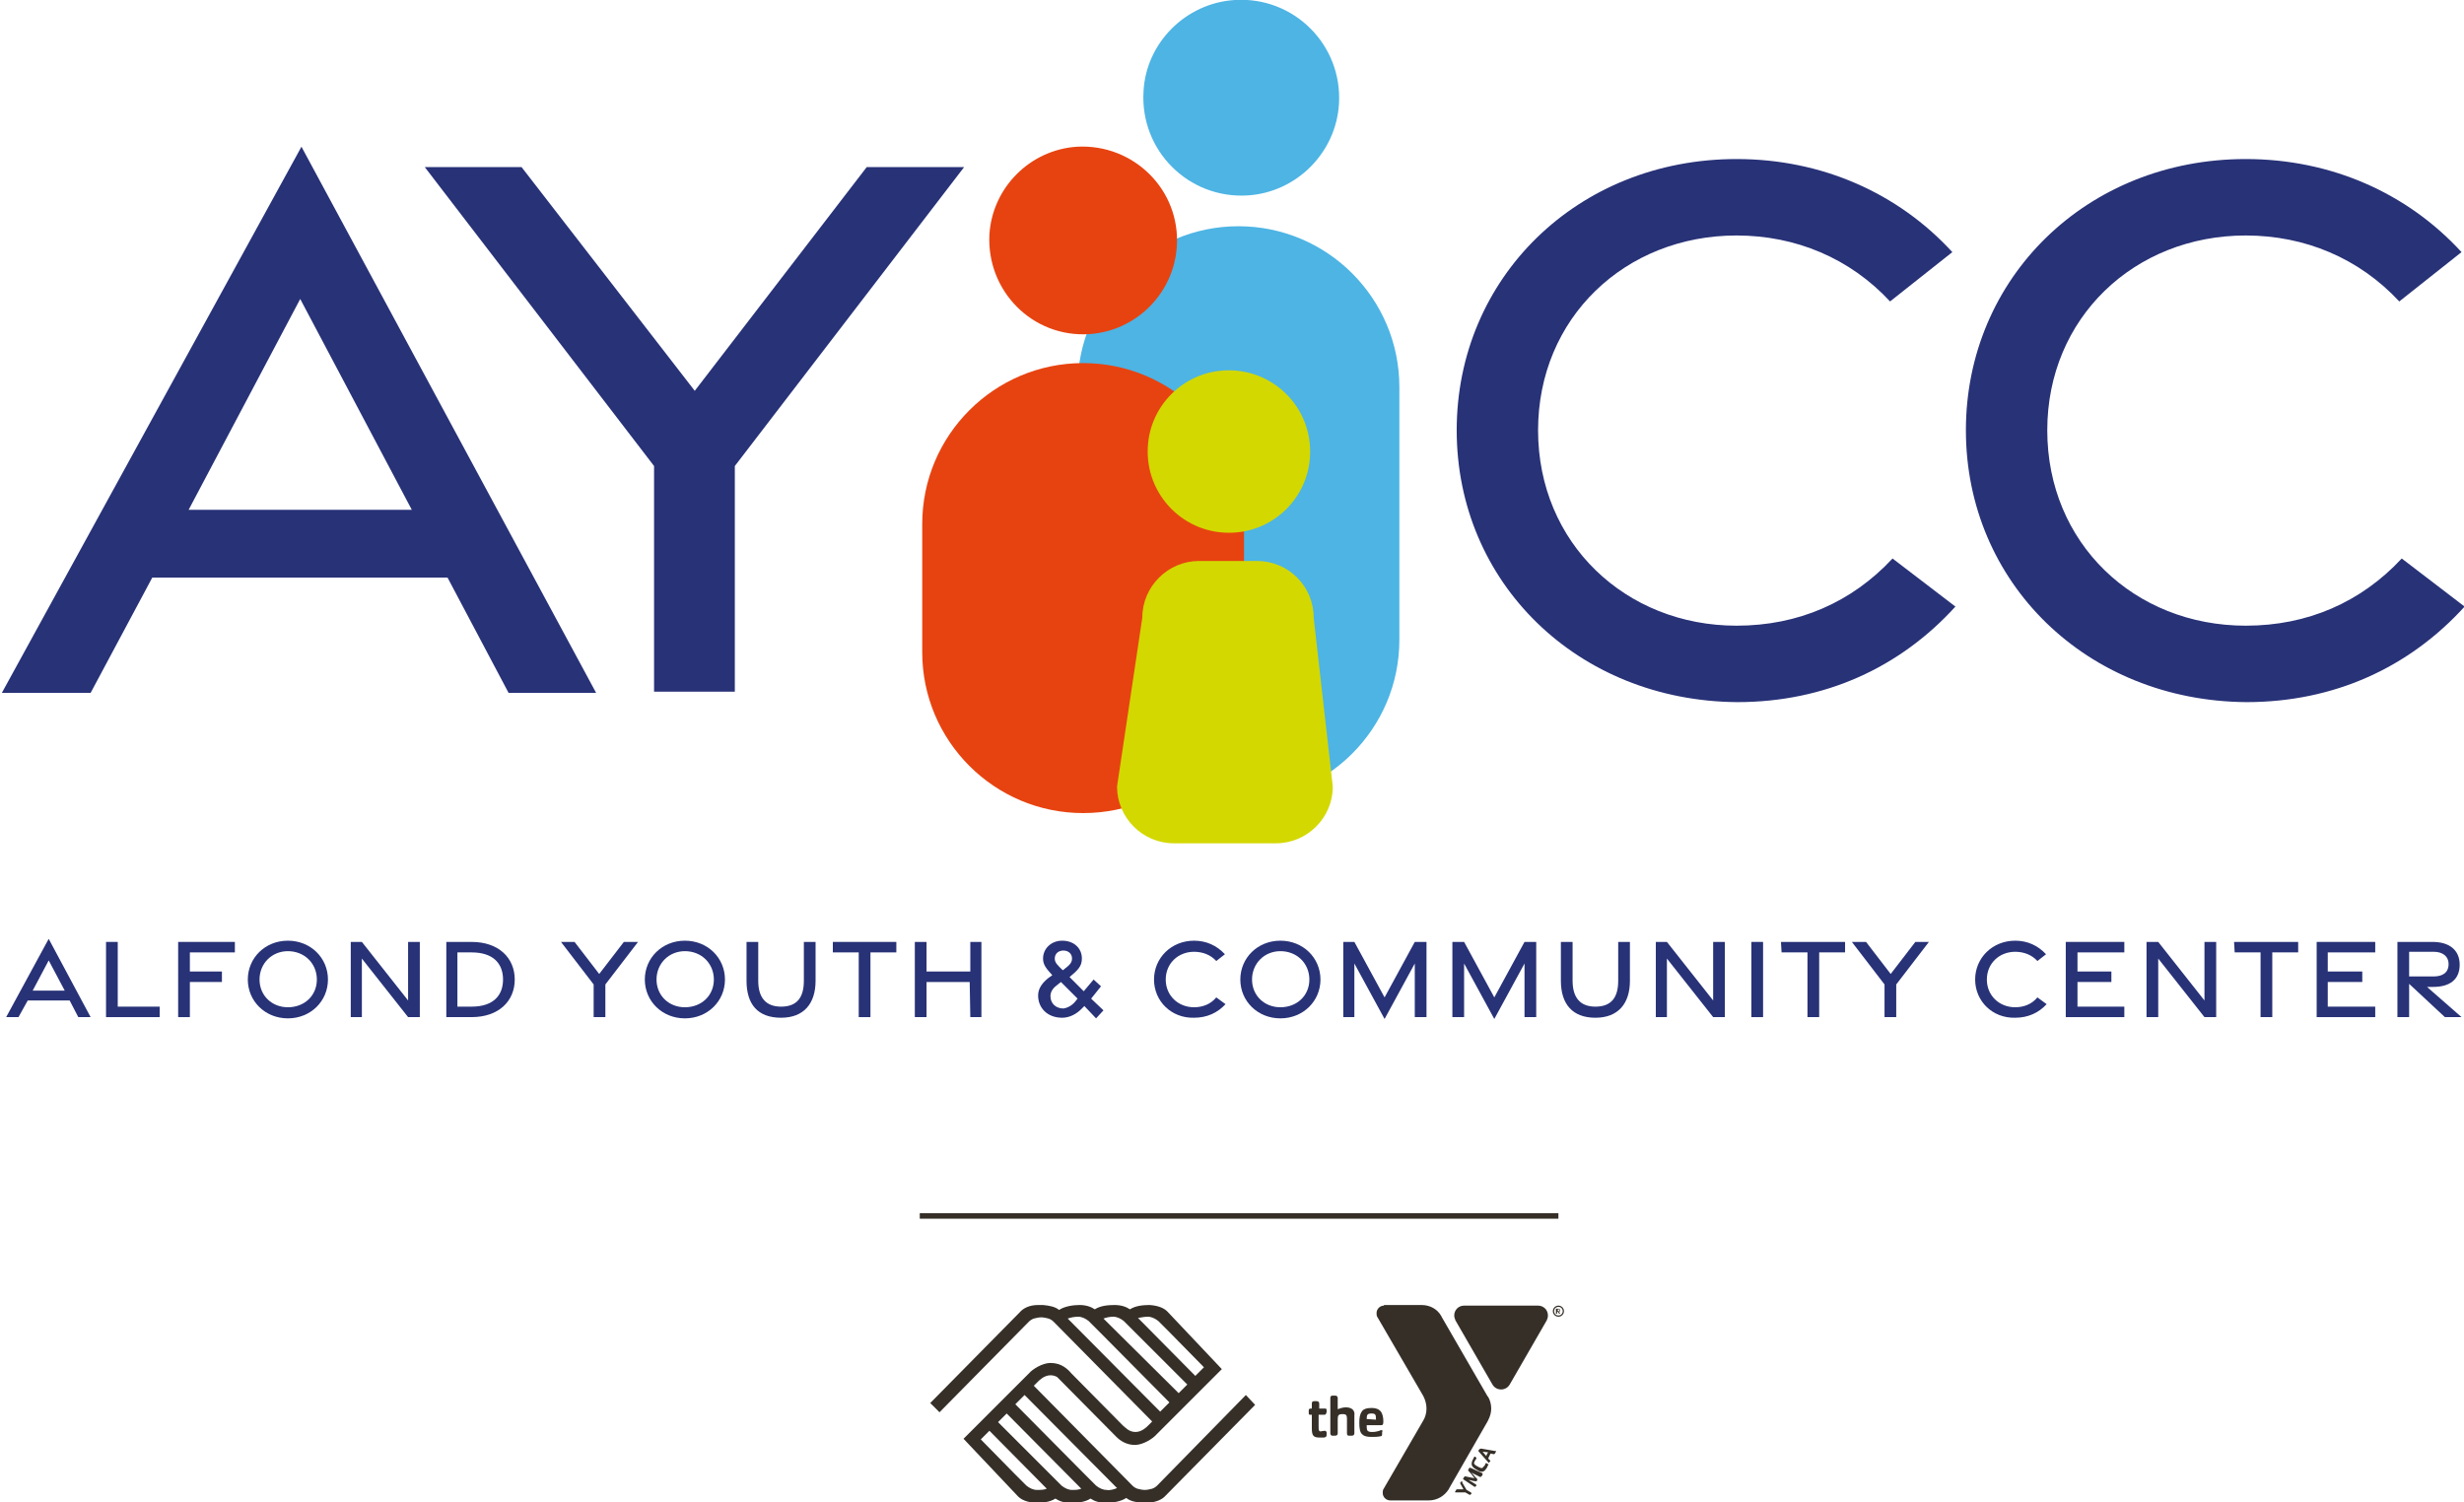 <?xml version="1.0" encoding="utf-8"?>
<!-- Generator: Adobe Illustrator 19.0.0, SVG Export Plug-In . SVG Version: 6.00 Build 0)  -->
<svg version="1.1" id="Layer_1" xmlns="http://www.w3.org/2000/svg" xmlns:xlink="http://www.w3.org/1999/xlink" x="0px" y="0px"
	 viewBox="0 0 399.7 243.7" style="enable-background:new 0 0 399.7 243.7;" xml:space="preserve">
<style type="text/css">
	.st0{fill:#352F28;}
	.st1{clip-path:url(#SVGID_2_);}
	.st2{clip-path:url(#SVGID_4_);fill:#352F28;}
	.st3{clip-path:url(#SVGID_6_);fill:#352F28;}
	.st4{fill:#283277;}
	.st5{fill:#4DB4E4;}
	.st6{fill:#E74310;}
	.st7{fill:#D3D800;}
</style>
<rect x="149.2" y="196.8" class="st0" width="103.6" height="0.9"/>
<path class="st0" d="M252.1,212.7c0,0.4,0.3,0.7,0.7,0.7c0.4,0,0.7-0.3,0.7-0.7c0-0.4-0.3-0.7-0.7-0.7
	C252.4,212,252.1,212.3,252.1,212.7 M251.9,212.7c0-0.5,0.4-0.9,0.9-0.9c0.5,0,0.9,0.4,0.9,0.9c0,0.5-0.4,0.9-0.9,0.9
	C252.3,213.6,251.9,213.2,251.9,212.7"/>
<path class="st0" d="M252.9,212.4c0,0-0.2,0-0.2,0v0.3h0.2c0.1,0,0.1,0,0.1,0c0,0,0,0,0-0.1C252.9,212.4,252.9,212.4,252.9,212.4
	 M253.1,213.1L253.1,213.1c-0.1,0-0.1,0-0.2,0l-0.2-0.3h-0.1v0.3c0,0,0,0,0,0h-0.1c0,0-0.1,0-0.1,0v-0.8c0,0,0,0,0.1,0h0.3
	c0.1,0,0.2,0,0.2,0.1c0,0,0.1,0.1,0.1,0.2c0,0.1-0.1,0.2-0.2,0.2L253.1,213.1C253.1,213.1,253.1,213.1,253.1,213.1"/>
<path class="st0" d="M224.5,211.8c-0.7,0-1.2,0.6-1.2,1.2c0,0.2,0,0.4,0.1,0.6l7.5,12.9v0l0,0c0.3,0.6,0.5,1.3,0.5,2
	c0,0.7-0.2,1.4-0.5,1.9l-6.5,11.2c-0.1,0.2-0.1,0.4-0.1,0.6c0,0.7,0.6,1.2,1.2,1.2h6.3c1.3,0,2.5-0.7,3.2-1.8l0.1-0.2l6.2-10.8
	l0.1-0.2c0.3-0.6,0.5-1.2,0.5-1.9c0-0.7-0.2-1.4-0.5-1.9l-0.1-0.1l-7.4-12.8l-0.1-0.2c-0.6-1.1-1.8-1.8-3.2-1.8H224.5z M230.8,226.6
	C230.8,226.6,230.8,226.6,230.8,226.6L230.8,226.6z"/>
<g>
	<defs>
		<path id="SVGID_1_" d="M224.5,211.8c-0.7,0-1.2,0.6-1.2,1.2c0,0.2,0,0.4,0.1,0.6l7.5,12.9v0v0l0,0l0,0c0,0,0,0,0,0
			c0.3,0.6,0.5,1.3,0.5,2c0,0.7-0.2,1.4-0.5,1.9l-6.5,11.2c-0.1,0.2-0.1,0.4-0.1,0.6c0,0.7,0.6,1.2,1.2,1.2h6.3
			c1.3,0,2.5-0.7,3.2-1.8l0.1-0.2l6.2-10.8l0.1-0.2c0.3-0.6,0.5-1.2,0.5-1.9c0-0.7-0.2-1.4-0.5-1.9l-0.1-0.1l-7.4-12.8l-0.1-0.2
			c-0.6-1.1-1.8-1.8-3.2-1.8H224.5z"/>
	</defs>
	<clipPath id="SVGID_2_">
		<use xlink:href="#SVGID_1_"  style="overflow:visible;"/>
	</clipPath>
	<g class="st1">
		<defs>
			<rect id="SVGID_3_" y="167.7" width="138.5" height="75.6"/>
		</defs>
		<clipPath id="SVGID_4_">
			<use xlink:href="#SVGID_3_"  style="overflow:visible;"/>
		</clipPath>
		<rect x="76.9" y="232.7" class="st2" width="6.4" height="10.9"/>
	</g>
</g>
<path class="st0" d="M218.3,228.3c-0.5,0-1,0.2-1.3,0.3v-1.8c0-0.2-0.1-0.4-0.4-0.4h-0.4c-0.3,0-0.4,0.1-0.4,0.4v5.7
	c0,0.2,0.1,0.4,0.3,0.4h0.5c0.3,0,0.4-0.2,0.4-0.4v-2.2c0-0.7,0.1-0.9,0.8-0.9c0.6,0,0.7,0.2,0.7,0.8v0.2h0c0,0.1,0,0.2,0,0.3v1.8
	c0,0.3,0.1,0.4,0.3,0.4h0.5c0.3,0,0.4-0.2,0.4-0.4v-2.9C219.8,229,219.5,228.3,218.3,228.3 M221.7,230.2c0-0.7,0.1-0.9,0.8-0.9
	c0.6,0,0.7,0.2,0.7,0.8v0.2L221.7,230.2L221.7,230.2z M224.1,232c-0.1,0-0.2,0-0.3,0.1c-0.4,0.1-0.7,0.2-1.2,0.2
	c-0.2,0-0.4,0-0.6-0.1c-0.3-0.1-0.3-0.5-0.3-1h2.3c0.3,0,0.4-0.1,0.4-0.6c0-0.6-0.1-1.2-0.4-1.6c-0.3-0.4-0.8-0.6-1.5-0.6
	c-0.8,0-1.4,0.2-1.6,0.6c-0.3,0.4-0.4,1-0.4,1.8c0,0.9,0.1,1.6,0.5,1.9c0.3,0.3,0.8,0.4,1.5,0.4c0.4,0,1,0,1.4-0.1
	c0.3,0,0.3-0.2,0.3-0.4c0-0.1,0-0.2,0-0.3C224.3,232.2,224.3,232,224.1,232"/>
<path class="st0" d="M214.9,229.5h-1v1.9c0,0.4,0,0.6,0.1,0.7c0,0,0.1,0.1,0.1,0.1c0.3,0,0.6-0.1,0.8-0.1c0.2,0,0.3,0.2,0.3,0.3v0.3
	c0,0.4-0.1,0.4-0.4,0.5c-0.3,0-0.5,0-0.8,0c-1,0-1.2-0.4-1.2-1.5v-2.2h-0.3c-0.2,0-0.2-0.1-0.2-0.3v-0.4c0-0.2,0.1-0.3,0.3-0.3h0.2
	v-0.8c0-0.3,0.1-0.4,0.4-0.4h0.4c0.3,0,0.4,0.2,0.4,0.4v0.8h0.9c0.2,0,0.3,0,0.3,0.3v0.3C215.1,229.4,215,229.5,214.9,229.5"/>
<path class="st0" d="M237.2,240.5l0.7,1.2l0.7,0.4c0.1,0.1,0.1,0.1,0.1,0.2l-0.1,0.1c-0.1,0.1-0.1,0.1-0.2,0.1l-0.7-0.4l-1.5,0
	c0,0-0.1,0-0.1,0c-0.1,0-0.1-0.1,0-0.2l0.1-0.2c0.1-0.1,0.1-0.1,0.2-0.1l1,0l-0.5-0.9c0-0.1-0.1-0.1,0-0.2l0.1-0.1
	c0-0.1,0.1-0.1,0.2-0.1C237.2,240.4,237.2,240.5,237.2,240.5"/>
<path class="st0" d="M240.4,239.4l-0.1,0.1c-0.1,0.1-0.1,0.1-0.2,0.1l-1.4-0.7c0.1,0.1,0.1,0.2,0.2,0.2c0.2,0.3,0.5,0.6,0.7,0.8
	c0.1,0.1,0.1,0.1,0,0.2l0,0.1c-0.1,0.1-0.1,0.1-0.2,0.1c-0.2,0-0.6-0.1-1-0.2c-0.1,0-0.2,0-0.3-0.1l1.3,0.8c0.1,0.1,0.1,0.1,0.1,0.2
	l-0.1,0.1c-0.1,0.1-0.1,0.1-0.2,0.1l-1.8-1.2c-0.1-0.1-0.1-0.2,0-0.2l0.1-0.2c0.1-0.1,0.1-0.1,0.2-0.1c0.4,0.1,1,0.2,1.5,0.3
	c-0.3-0.4-0.7-0.9-1-1.2c-0.1-0.1-0.1-0.1,0-0.2l0.1-0.2c0-0.1,0.1-0.1,0.2-0.1l2,0.9C240.5,239.2,240.5,239.3,240.4,239.4"/>
<path class="st0" d="M241.4,237.7c-0.1,0.1-0.1,0.2-0.2,0.4c-0.1,0.1-0.2,0.3-0.3,0.4c-0.4,0.4-0.8,0.3-1.4-0.1
	c-0.9-0.5-0.9-0.9-0.6-1.6c0.1-0.1,0.1-0.2,0.2-0.4c0.1-0.1,0.1-0.1,0.2-0.1l0.1,0.1c0.1,0.1,0.1,0.1,0.1,0.2
	c-0.1,0.1-0.1,0.2-0.2,0.3c-0.1,0.1-0.1,0.3-0.2,0.4c0,0.2,0.2,0.4,0.6,0.6c0.4,0.2,0.7,0.4,0.9,0.1c0-0.1,0.1-0.1,0.2-0.2
	c0.1-0.2,0.1-0.2,0.2-0.4c0.1-0.1,0.1-0.1,0.2,0l0.1,0.1C241.5,237.5,241.5,237.5,241.4,237.7"/>
<path class="st0" d="M240.5,235.5l0.6,0.7c0-0.1,0.1-0.2,0.1-0.3c0.1-0.1,0.1-0.2,0.2-0.3L240.5,235.5z M242.6,235.6l-0.1,0.2
	c-0.1,0.1-0.1,0.1-0.2,0.1l-0.5-0.1c-0.1,0.1-0.1,0.2-0.2,0.4c-0.1,0.1-0.1,0.3-0.2,0.4l0.3,0.3c0.1,0.1,0.1,0.1,0,0.2l-0.1,0.1
	c-0.1,0.1-0.1,0.1-0.1,0.1c0,0-0.1,0-0.1-0.1l-1.5-1.7c-0.1-0.1-0.1-0.2,0-0.3l0.1-0.1c0.1-0.1,0.1-0.1,0.3-0.1l2.3,0.4
	c0,0,0,0,0.1,0C242.7,235.5,242.7,235.5,242.6,235.6"/>
<path class="st0" d="M237.5,211.8c-0.9,0-1.6,0.7-1.6,1.6c0,0.3,0.1,0.5,0.2,0.8l6,10.4c0.3,0.5,0.8,0.8,1.4,0.8s1.1-0.3,1.4-0.8
	l6-10.4c0.1-0.2,0.2-0.5,0.2-0.8c0-0.9-0.7-1.6-1.6-1.6H237.5z"/>
<g>
	<defs>
		<path id="SVGID_5_" d="M237.5,211.8c-0.9,0-1.6,0.7-1.6,1.6c0,0.3,0.1,0.5,0.2,0.8l6,10.4c0.3,0.5,0.8,0.8,1.4,0.8
			c0.6,0,1.1-0.3,1.4-0.8l6-10.4c0.1-0.2,0.2-0.5,0.2-0.8c0-0.9-0.7-1.6-1.6-1.6H237.5z"/>
	</defs>
	<clipPath id="SVGID_6_">
		<use xlink:href="#SVGID_5_"  style="overflow:visible;"/>
	</clipPath>
	<rect x="81.3" y="232.7" class="st3" width="5.2" height="4.7"/>
</g>
<path class="st0" d="M179.5,241.7c-0.6,0-1.2-0.3-1.7-0.7l0,0l-1.7-1.7l-0.2-0.2l-11.2-11.3l1.5-1.5l15,15.1
	C180.7,241.6,180.1,241.8,179.5,241.7 M173.9,241.7c-0.6,0-1.2-0.3-1.7-0.7l0,0l-1.7-1.7l-0.2-0.2l-8.4-8.4l1.4-1.4l12.1,12.2
	C174.9,241.7,174.4,241.7,173.9,241.7 M168.2,241.7c-0.6,0-1.2-0.3-1.7-0.7l0,0l-1.7-1.7l-0.2-0.2l-5.5-5.6l1.4-1.4l9.3,9.4
	C169.3,241.7,168.8,241.7,168.2,241.7 M173.2,213.9c0.5-0.2,1.2-0.3,1.7-0.3c0.6,0,1.2,0.3,1.7,0.7l0,0l1.7,1.7l0.2,0.2l11.2,11.3
	l-1.5,1.5L173.2,213.9z M180.6,213.6c0.6,0,1.2,0.3,1.7,0.7l0,0l1.7,1.7l0.2,0.2l8.4,8.4l-1.4,1.4L179,213.9
	C179.5,213.7,180.1,213.6,180.6,213.6 M186.2,213.6c0.6,0,1.2,0.3,1.7,0.7l0,0l1.7,1.7l0.2,0.2l5.5,5.6l-1.4,1.4l-9.3-9.4
	C185.2,213.7,185.7,213.6,186.2,213.6 M202.1,226.3L187.7,241l0,0c-0.2,0.2-0.5,0.4-0.8,0.5c-0.4,0.1-0.8,0.2-1.2,0.2
	c-0.4,0-0.8-0.1-1.2-0.2c-0.3-0.1-0.6-0.3-0.8-0.5l0,0l-16-16.2l0.7-0.7l0,0c0.2-0.2,1-1,2-1c0.4,0,0.8,0.1,1.1,0.3l0,0l9.6,9.7l0,0
	c0.6,0.6,1.6,1.3,3,1.3c1.3,0,2.9-1,3.5-1.7l10.6-10.6l-8.7-9.2c-0.6-0.7-1.6-1.1-3-1.2c-1,0-2.3,0.1-3.2,0.7
	c-0.6-0.4-1.4-0.7-2.5-0.7c-1,0-2.3,0.1-3.2,0.7c-0.6-0.4-1.4-0.7-2.5-0.7c-1,0-2.4,0.2-3.3,0.8c-0.6-0.5-1.5-0.7-2.6-0.8
	c-0.1,0-0.3,0-0.4,0c-0.1,0-0.3,0-0.4,0c-1.4,0-2.4,0.5-3,1.2l-14.5,14.7l1.5,1.5l14.5-14.7l0,0c0.2-0.2,0.5-0.4,0.8-0.5
	c0.4-0.1,0.8-0.2,1.2-0.2c0.4,0,0.8,0.1,1.2,0.2c0.3,0.1,0.6,0.3,0.8,0.5l0,0l16,16.2l-0.7,0.7l0,0c-0.2,0.2-1,1-2,1
	c-1.1,0-1.7-0.8-2-1l0,0l-8.4-8.5c-0.6-0.7-1.6-1.7-3.4-1.7c-1.3,0-2.9,1-3.5,1.7l-10.6,10.6l8.7,9.2c0.6,0.7,1.6,1.1,3,1.2
	c1,0,2.3-0.1,3.2-0.7c0.6,0.4,1.4,0.7,2.5,0.7c1,0,2.3-0.1,3.2-0.7c0.6,0.4,1.4,0.7,2.5,0.7c1,0,2.4-0.2,3.3-0.8
	c0.6,0.5,1.5,0.7,2.6,0.8c0.1,0,0.3,0,0.4,0c0.1,0,0.3,0,0.4,0c1.4-0.1,2.4-0.5,3-1.2l14.5-14.7L202.1,226.3z"/>
<path class="st4" d="M10.5,160.7l-2.6-4.9l-2.6,4.9H10.5z M7.9,152.3l6.8,12.7h-2l-1.4-2.7H4.5L3,165H1L7.9,152.3z"/>
<polygon class="st4" points="17.2,152.8 19.1,152.8 19.1,163.3 25.9,163.3 25.9,165 17.2,165 "/>
<polygon class="st4" points="28.9,152.8 38.1,152.8 38.1,154.5 30.8,154.5 30.8,157.6 36,157.6 36,159.3 30.8,159.3 30.8,165 
	28.9,165 "/>
<path class="st4" d="M51.4,158.9c0-2.6-2-4.6-4.7-4.6c-2.6,0-4.6,2-4.6,4.6c0,2.6,2,4.5,4.6,4.5C49.4,163.4,51.4,161.5,51.4,158.9
	 M40.2,158.9c0-3.5,2.8-6.3,6.5-6.3c3.7,0,6.5,2.8,6.5,6.3c0,3.5-2.8,6.3-6.5,6.3C43,165.2,40.2,162.4,40.2,158.9"/>
<polygon class="st4" points="56.9,152.8 58.7,152.8 66.2,162.3 66.2,152.8 68.1,152.8 68.1,165 66.2,165 58.7,155.5 58.7,165 
	56.9,165 "/>
<path class="st4" d="M76.5,163.3c3.5,0,5.1-1.8,5.1-4.4c0-2.6-1.6-4.4-5.1-4.4l-2.3,0v8.8L76.5,163.3z M72.4,152.8l4.1,0
	c4.4,0,7,2.6,7,6.1c0,3.5-2.6,6.1-7,6.1h-4.1V152.8z"/>
<polygon class="st4" points="96.3,159.7 91,152.8 93.2,152.8 97.2,158 101.2,152.8 103.5,152.8 98.2,159.7 98.2,165 96.3,165 "/>
<path class="st4" d="M115.8,158.9c0-2.6-2-4.6-4.7-4.6c-2.6,0-4.6,2-4.6,4.6c0,2.6,2,4.5,4.6,4.5
	C113.8,163.4,115.8,161.5,115.8,158.9 M104.6,158.9c0-3.5,2.8-6.3,6.5-6.3c3.7,0,6.5,2.8,6.5,6.3c0,3.5-2.8,6.3-6.5,6.3
	C107.4,165.2,104.6,162.4,104.6,158.9"/>
<path class="st4" d="M121.1,159.1v-6.3h1.9v6.3c0,2.7,1.2,4.2,3.7,4.2c2.6,0,3.7-1.5,3.7-4.2v-6.3h1.9v6.3c0,3.7-1.9,6-5.6,6
	C122.9,165.1,121.1,162.9,121.1,159.1"/>
<polygon class="st4" points="139.3,154.5 135.1,154.5 135.1,152.8 145.4,152.8 145.4,154.5 141.2,154.5 141.2,165 139.3,165 "/>
<polygon class="st4" points="148.4,152.8 150.3,152.8 150.3,157.6 157.4,157.6 157.4,152.8 159.2,152.8 159.2,165 157.4,165 
	157.3,159.3 150.3,159.3 150.3,165 148.4,165 "/>
<path class="st4" d="M173.9,155.5c0-0.8-0.6-1.3-1.4-1.3c-0.8,0-1.4,0.5-1.4,1.3c0,0.7,0.5,1.1,1.3,1.9
	C173.3,156.7,173.9,156.3,173.9,155.5 M174.4,162.5l0.4-0.5l-2.7-2.7l-0.5,0.4c-0.7,0.5-1.2,1.1-1.2,1.9c0,1.2,0.9,2,2.1,2
	C173.2,163.5,173.9,163.1,174.4,162.5 M175.9,163.2l-0.5,0.5c-0.8,0.8-1.9,1.4-3.1,1.4c-2.4,0-3.9-1.6-3.9-3.6c0-1,0.5-1.9,1.6-2.8
	l0.7-0.5c-1-1.1-1.5-1.7-1.5-2.7c0-1.6,1.3-2.9,3.1-2.9c1.9,0,3.2,1.2,3.2,2.9c0,1.3-0.7,1.9-2,3l2.3,2.3l1.6-1.9l1.2,1.1l-1.6,2
	l2,1.9l-1.2,1.3L175.9,163.2z"/>
<path class="st4" d="M187.2,158.9c0-3.5,2.8-6.3,6.5-6.3c2,0,3.7,0.8,5,2.2l-1.4,1.1c-0.9-1-2.2-1.5-3.6-1.5c-2.6,0-4.6,1.9-4.6,4.5
	c0,2.6,2,4.5,4.6,4.5c1.4,0,2.7-0.5,3.6-1.6l1.5,1.1c-1.3,1.4-3,2.2-5.1,2.2C190,165.2,187.2,162.4,187.2,158.9"/>
<path class="st4" d="M212.4,158.9c0-2.6-2-4.6-4.7-4.6c-2.6,0-4.6,2-4.6,4.6c0,2.6,2,4.5,4.6,4.5
	C210.4,163.4,212.4,161.5,212.4,158.9 M201.2,158.9c0-3.5,2.8-6.3,6.5-6.3c3.7,0,6.5,2.8,6.5,6.3c0,3.5-2.8,6.3-6.5,6.3
	C204,165.2,201.2,162.4,201.2,158.9"/>
<polygon class="st4" points="219.7,156.3 219.7,165 217.9,165 217.9,152.8 219.7,152.8 224.6,161.8 229.5,152.8 231.4,152.8 
	231.4,165 229.5,165 229.5,156.3 224.6,165.3 "/>
<polygon class="st4" points="237.5,156.3 237.5,165 235.6,165 235.6,152.8 237.5,152.8 242.4,161.8 247.3,152.8 249.2,152.8 
	249.2,165 247.3,165 247.3,156.3 242.4,165.3 "/>
<path class="st4" d="M253.2,159.1v-6.3h1.9v6.3c0,2.7,1.2,4.2,3.7,4.2c2.6,0,3.7-1.5,3.7-4.2v-6.3h1.9v6.3c0,3.7-1.9,6-5.6,6
	C255.1,165.1,253.2,162.9,253.2,159.1"/>
<polygon class="st4" points="268.6,152.8 270.4,152.8 277.9,162.3 277.9,152.8 279.8,152.8 279.8,165 277.9,165 270.4,155.5 
	270.4,165 268.6,165 "/>
<rect x="284.1" y="152.8" class="st4" width="1.9" height="12.2"/>
<polygon class="st4" points="293.2,154.5 289,154.5 288.9,152.8 299.3,152.8 299.3,154.5 295.1,154.5 295.1,165 293.2,165 "/>
<polygon class="st4" points="305.7,159.7 300.4,152.8 302.7,152.8 306.7,158 310.7,152.8 312.9,152.8 307.6,159.7 307.6,165 
	305.7,165 "/>
<path class="st4" d="M320.4,158.9c0-3.5,2.8-6.3,6.5-6.3c2,0,3.7,0.8,5,2.2l-1.4,1.1c-0.9-1-2.2-1.5-3.6-1.5c-2.6,0-4.6,1.9-4.6,4.5
	c0,2.6,2,4.5,4.6,4.5c1.4,0,2.7-0.5,3.6-1.6l1.5,1.1c-1.3,1.4-3,2.2-5.1,2.2C323.2,165.2,320.4,162.4,320.4,158.9"/>
<polygon class="st4" points="335.1,152.8 344.6,152.8 344.6,154.5 337,154.5 337,157.6 342.5,157.6 342.5,159.3 337,159.3 
	337,163.3 344.6,163.3 344.6,165 335.1,165 "/>
<polygon class="st4" points="348.2,152.8 350.1,152.8 357.6,162.3 357.6,152.8 359.5,152.8 359.5,165 357.6,165 350.1,155.5 
	350.1,165 348.2,165 "/>
<polygon class="st4" points="366.7,154.5 362.5,154.5 362.4,152.8 372.8,152.8 372.8,154.5 368.6,154.5 368.6,165 366.7,165 "/>
<polygon class="st4" points="375.8,152.8 385.3,152.8 385.3,154.5 377.6,154.5 377.6,157.6 383.2,157.6 383.2,159.3 377.6,159.3 
	377.6,163.3 385.3,163.3 385.3,165 375.8,165 "/>
<path class="st4" d="M390.8,158.4h4c1.4,0,2.4-0.6,2.4-2c0-1.3-1-2-2.4-2h-4V158.4z M396.6,165l-5.8-5.4v5.4h-1.9v-12.2h5.7
	c2.7,0,4.4,1.3,4.4,3.7c0,2.4-1.6,3.6-4.3,3.6h-1l5.6,4.9H396.6z"/>
<path class="st4" d="M66.8,82.7L48.7,48.5L30.6,82.7H66.8z M48.9,23.8l47.8,88.6H82.5l-9.9-18.7H24.7l-10,18.7H0.3L48.9,23.8z"/>
<polygon class="st4" points="106.1,75.6 68.9,27.1 84.6,27.1 112.7,63.4 140.6,27.1 156.4,27.1 119.2,75.6 119.2,112.2 106.1,112.2 
	"/>
<path class="st4" d="M236.3,69.8c0-24.7,19.6-44,45.4-44c13.8,0,26.2,5.5,35,15.1l-10.1,8c-6.5-7-15.3-10.7-24.9-10.7
	c-18.1,0-32.2,13.4-32.2,31.6c0,18.3,14.2,31.7,32.2,31.7c10,0,18.7-3.8,25.3-10.9l10.2,7.8c-9,9.9-21.2,15.5-35.4,15.5
	C255.9,113.7,236.3,94.5,236.3,69.8"/>
<path class="st4" d="M318.9,69.8c0-24.7,19.6-44,45.4-44c13.8,0,26.2,5.5,35,15.1l-10.1,8c-6.5-7-15.3-10.7-24.9-10.7
	c-18.1,0-32.2,13.4-32.2,31.6c0,18.3,14.1,31.7,32.2,31.7c10,0,18.7-3.8,25.3-10.9l10.2,7.8c-9,9.9-21.2,15.5-35.4,15.5
	C338.5,113.7,318.9,94.5,318.9,69.8"/>
<path class="st5" d="M200.9,129.9L200.9,129.9c-14.4,0-26.1-11.7-26.1-26.1v-41c0-14.4,11.7-26.1,26.1-26.1
	c14.4,0,26.1,11.7,26.1,26.1v41C227,118.2,215.3,129.9,200.9,129.9"/>
<path class="st5" d="M217.2,16.9c-0.5,7.9-6.9,14.3-14.8,14.8c-9.6,0.6-17.5-7.3-16.9-16.9C185.9,7,192.3,0.5,200.3,0
	C209.9-0.6,217.8,7.3,217.2,16.9"/>
<path class="st6" d="M175.7,131.9L175.7,131.9c-14.4,0-26.1-11.7-26.1-26.1V85c0-14.4,11.7-26.1,26.1-26.1
	c14.4,0,26.1,11.7,26.1,26.1v20.8C201.9,120.2,190.2,131.9,175.7,131.9"/>
<path class="st6" d="M190.9,40c-0.5,7.6-6.6,13.7-14.2,14.2c-9.2,0.6-16.7-7-16.2-16.2c0.5-7.6,6.6-13.7,14.2-14.2
	C183.9,23.3,191.5,30.8,190.9,40"/>
<path class="st7" d="M212.5,74.1c-0.4,6.6-5.7,11.9-12.3,12.3c-8,0.5-14.5-6.1-14-14c0.4-6.6,5.7-11.9,12.3-12.3
	C206.4,59.6,213,66.1,212.5,74.1"/>
<path class="st7" d="M203.9,91h-9.4c-5,0-9.2,4.1-9.2,9.2l-4.1,27.4c0,5,4.1,9.2,9.2,9.2H207c5,0,9.2-4.1,9.2-9.2l-3.1-27.4
	C213.1,95.1,209,91,203.9,91"/>
</svg>
